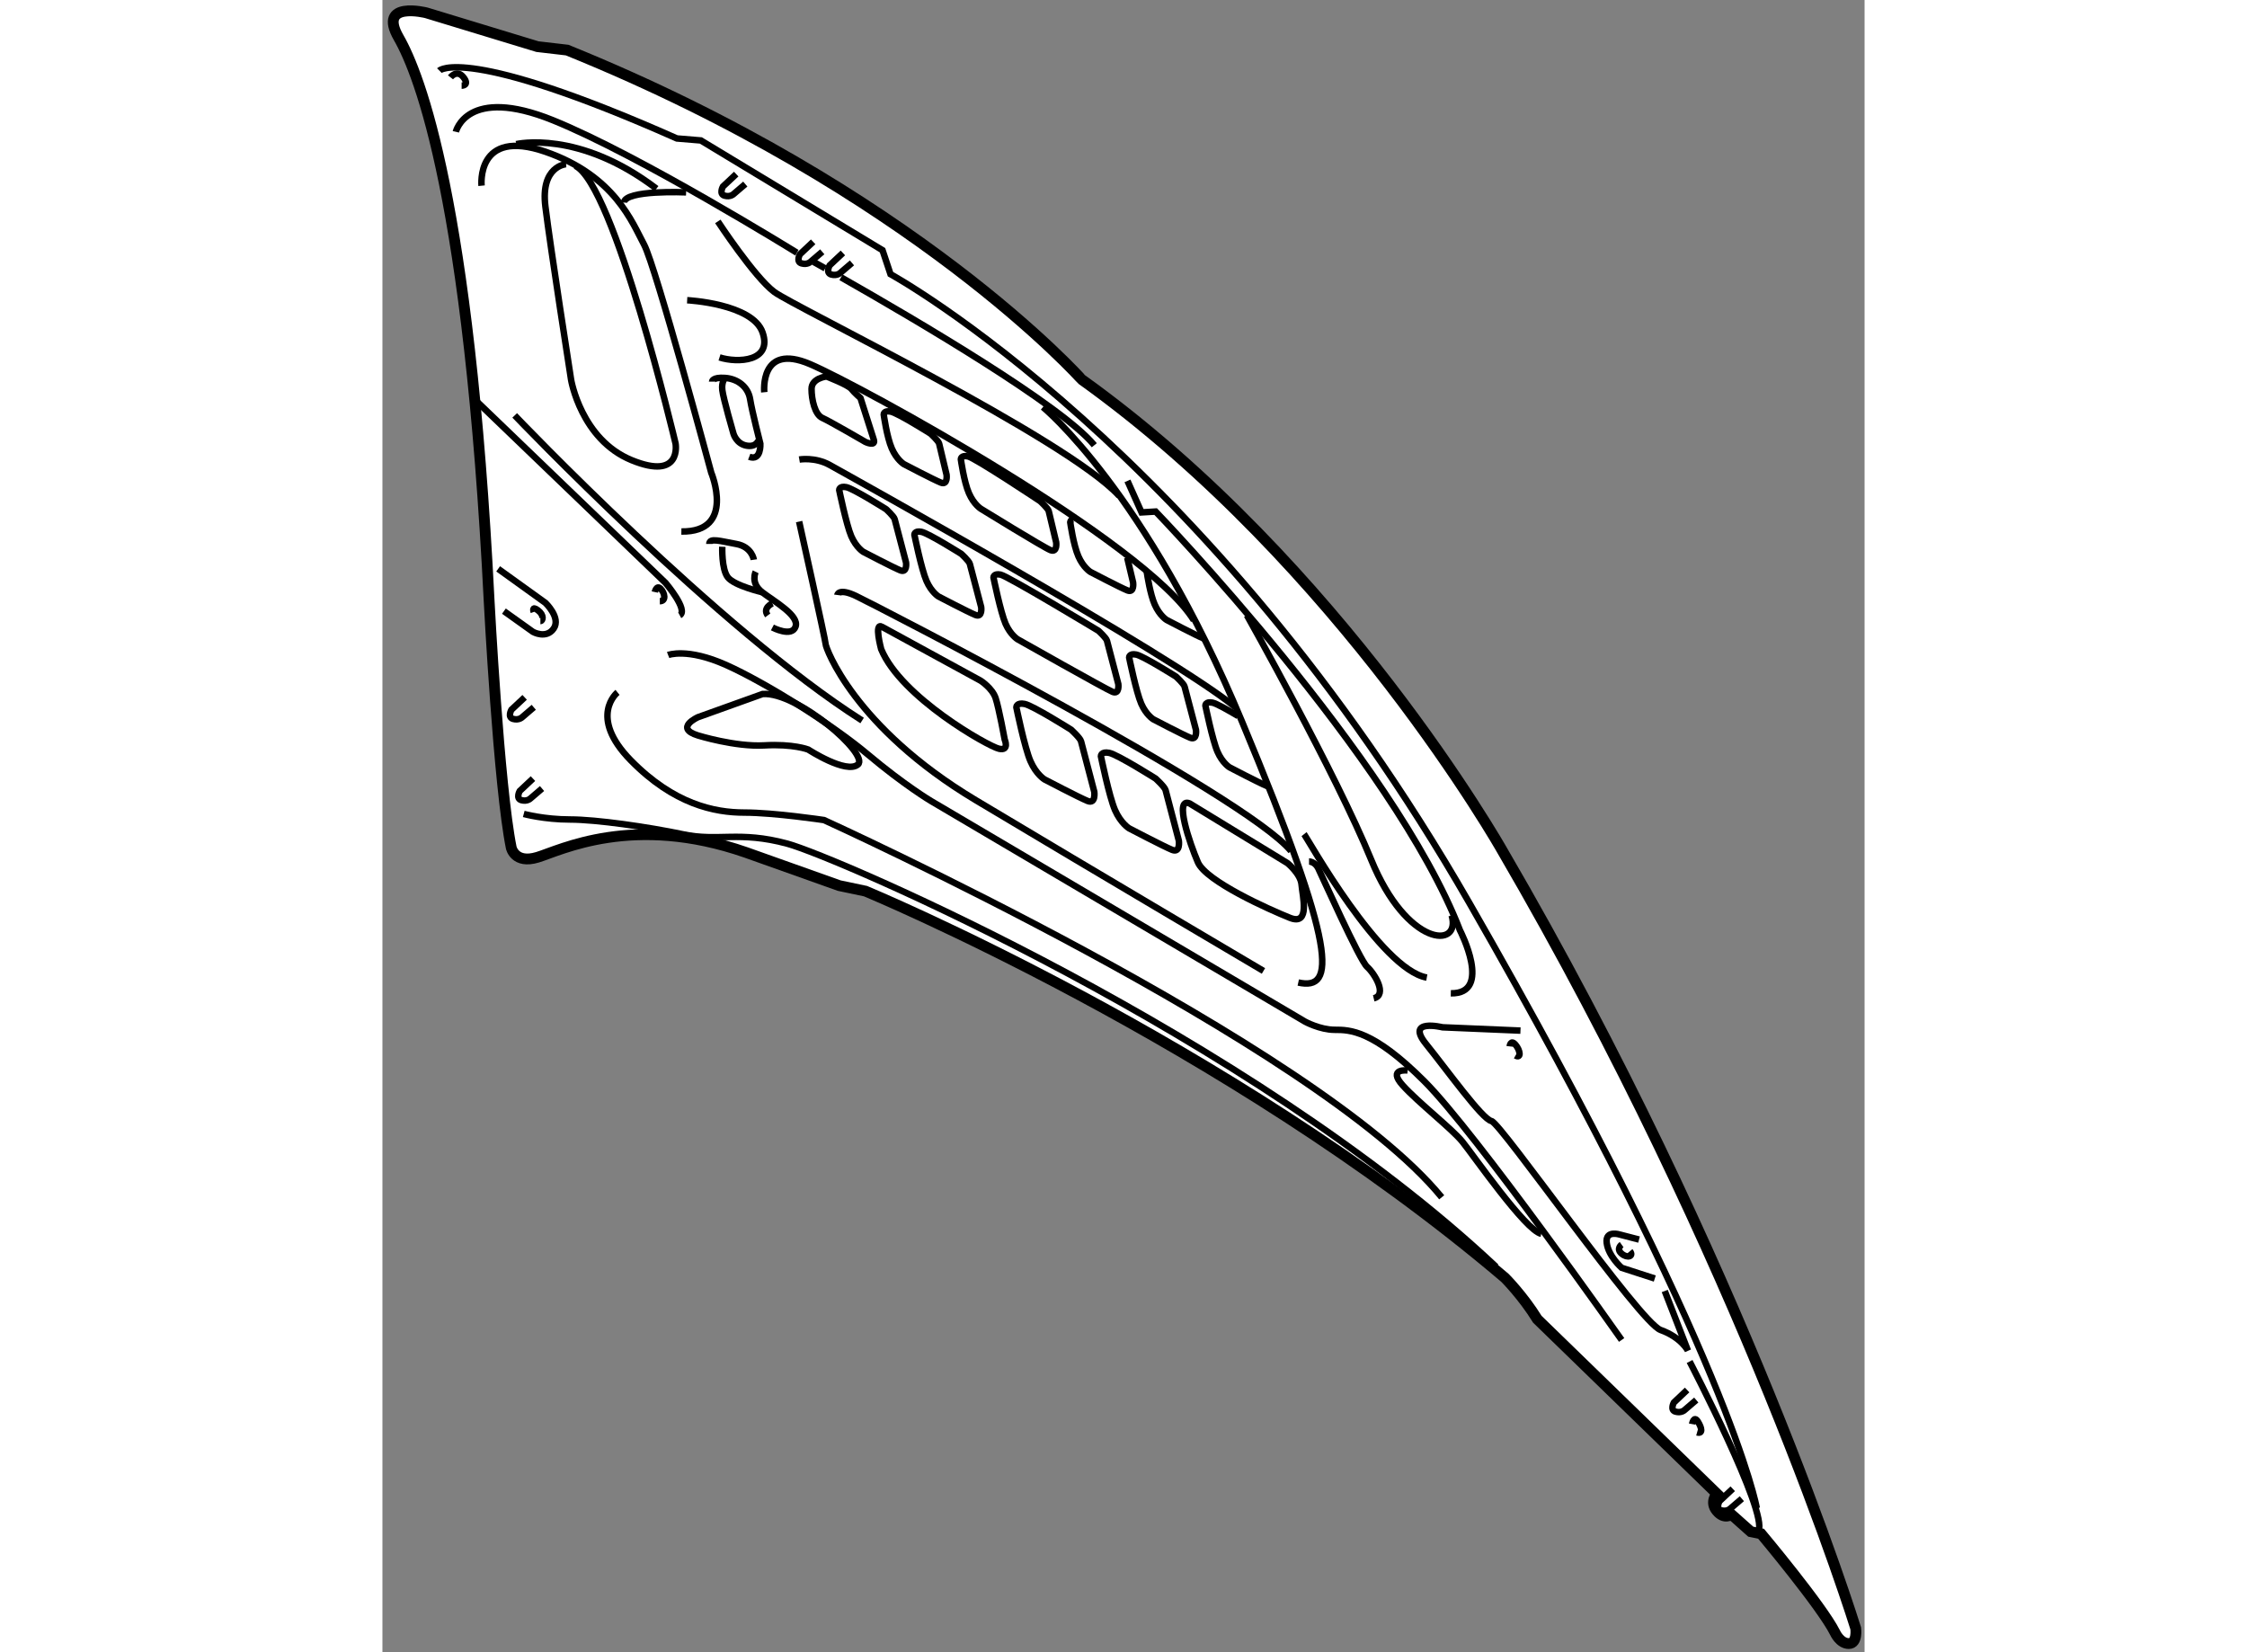 <?xml version="1.0" encoding="utf-8"?>
<!-- Generator: Adobe Illustrator 15.1.0, SVG Export Plug-In . SVG Version: 6.00 Build 0)  -->
<!DOCTYPE svg PUBLIC "-//W3C//DTD SVG 1.1//EN" "http://www.w3.org/Graphics/SVG/1.1/DTD/svg11.dtd">
<svg version="1.1" xmlns="http://www.w3.org/2000/svg" xmlns:xlink="http://www.w3.org/1999/xlink" x="0px" y="0px" width="244.8px"
	 height="180px" viewBox="142.494 27.185 68.499 76.359" enable-background="new 0 0 244.8 180" xml:space="preserve">
	
<rect x="142.494" y="27.185" width="68.499" height="76.359" fill="#808080" stroke="none"/>
	
<g><path fill="#FFFFFF" stroke="#000000" stroke-width="0.5" d="M151.031,29.5l-1.373-0.16l-5.137-1.563c0,0-2.267-0.574-1.276,1.149
				c0.988,1.723,3.254,7.595,4.181,26.041c0,0,0.446,8.551,1.021,11.392c0,0,0.159,0.766,1.212,0.447
				c1.055-0.319,4.405-2.044,9.639-0.224l4.309,1.533l1.213,0.255c0,0,16.627,6.894,29.551,17.871c0,0,0.83,0.83,1.5,1.916
				l8.297,8.061c0,0-0.351,0.385,0,0.797c0.351,0.418,0.671,0.162,0.671,0.162l0.893,0.795l0.479,0.098c0,0,2.808,3.35,3.415,4.564
				c0,0,0.225,0.51,0.639,0.51s0.319-0.703,0.319-0.703s-5.194-16.842-16.339-35.952c0,0-7.442-13.176-19.433-21.766
				C174.81,44.722,167.035,35.979,151.031,29.5z"></path><path fill="none" stroke="#000000" stroke-width="0.3" d="M145.126,30.447c0,0,1.2-1.199,10.978,3.137l1.106,0.092l8.396,5.073
				l0.369,1.107c0,0,14.666,8.025,26.752,29.058c12.085,21.034,13.284,27.972,13.284,27.972"></path><path fill="none" stroke="#000000" stroke-width="0.3" d="M147.075,35.768c0,0-0.269-2.683,2.95-1.571s4.023,3.295,4.561,4.292
				c0.536,0.997,3.104,10.539,3.104,10.539s1.15,2.759-1.38,2.721"></path><path fill="none" stroke="#000000" stroke-width="0.3" d="M150.984,34.771c0,0-1.189,0.077-0.959,1.955
				c0.229,1.878,1.188,8.009,1.188,8.009s0.46,2.759,2.798,3.717c2.338,0.958,2.031-0.767,2.031-0.767s-2.836-11.994-4.637-12.837"></path><path fill="none" stroke="#000000" stroke-width="0.3" d="M163.688,40.002c3.476,1.975,10.215,5.931,11.706,7.76"></path><path fill="none" stroke="#000000" stroke-width="0.3" d="M162.427,39.292c0.158,0.088,0.335,0.188,0.529,0.297"></path><path fill="none" stroke="#000000" stroke-width="0.3" d="M145.887,33.277c0,0,0.499-2.146,4.483-0.537
				c3.985,1.61,11.228,6.093,11.228,6.093s0.019,0.01,0.053,0.029"></path><path fill="none" stroke="#000000" stroke-width="0.3" d="M173.019,45.999c0,0,4.75,3.87,9.196,14.523
				c4.445,10.654,4.331,12.455,2.606,12.071"></path><path fill="none" stroke="#000000" stroke-width="0.3" d="M176.927,49.41l0.651,1.456l0.652-0.039
				c0,0,10.999,11.419,14.063,19.352c0,0,1.532,2.951-0.422,2.913"></path><path fill="none" stroke="#000000" stroke-width="0.3" d="M182.445,55.619c0,0,4.1,7.281,5.748,11.304
				c1.647,4.024,4.176,4.139,3.717,2.568"></path><path fill="none" stroke="#000000" stroke-width="0.3" d="M185.089,65.735c0.153,0.192,3.525,6.246,5.672,6.63"></path><path fill="none" stroke="#000000" stroke-width="0.3" d="M195.09,74.816l-3.602-0.153c0,0-1.726-0.422-0.767,0.766
				c0.958,1.188,2.606,3.489,3.027,3.565c0.421,0.076,6.859,9.312,7.817,9.657c0.958,0.344,1.265,0.957,1.265,0.957l-1.072-2.759"></path><path fill="none" stroke="#000000" stroke-width="0.3" d="M201.298,86.274l-1.532-0.496c0,0-0.614-0.537-0.69-1.15
				c-0.076-0.613,0.613-0.384,0.613-0.384l0.881,0.229"></path><path fill="none" stroke="#000000" stroke-width="0.3" d="M202.907,90.108c0,0,3.64,6.993,3.181,7.837"></path><path fill="none" stroke="#000000" stroke-width="0.3" d="M202.792,91.424l-0.612,0.58c0,0-0.192,0.346,0.076,0.422
				s0.421-0.076,0.421-0.076l0.537-0.461"></path><path fill="none" stroke="#000000" stroke-width="0.3" d="M149.451,63.168l-0.612,0.575c0,0-0.193,0.346,0.076,0.422
				c0.268,0.076,0.42-0.078,0.42-0.078l0.536-0.459"></path><path fill="none" stroke="#000000" stroke-width="0.3" d="M149.067,59.413l-0.613,0.575c0,0-0.191,0.346,0.077,0.422
				c0.268,0.076,0.421-0.078,0.421-0.078l0.536-0.459"></path><path fill="none" stroke="#000000" stroke-width="0.3" d="M158.844,35.231l-0.613,0.575c0,0-0.193,0.346,0.076,0.422
				c0.268,0.077,0.42-0.077,0.42-0.077l0.537-0.459"></path><path fill="none" stroke="#000000" stroke-width="0.3" d="M162.401,38.361l-0.612,0.575c0,0-0.193,0.346,0.076,0.422
				c0.268,0.077,0.42-0.077,0.42-0.077l0.537-0.459"></path><path fill="none" stroke="#000000" stroke-width="0.3" d="M163.774,38.875l-0.613,0.575c0,0-0.192,0.345,0.077,0.422
				c0.267,0.076,0.42-0.078,0.42-0.078l0.536-0.459"></path><path fill="none" stroke="#000000" stroke-width="0.3" d="M204.9,95.99l-0.612,0.574c0,0-0.192,0.346,0.076,0.422
				s0.421-0.076,0.421-0.076l0.537-0.461"></path><path fill="none" stroke="#000000" stroke-width="0.3" d="M203.022,93.001c0,0,0.077-0.422,0.269-0.114
				c0.19,0.305,0.229,0.574-0.039,0.498"></path><path fill="none" stroke="#000000" stroke-width="0.3" d="M199.765,84.705c0,0-0.269,0.191,0,0.42
				c0.269,0.231,0.576,0.117,0.384-0.115"></path><path fill="none" stroke="#000000" stroke-width="0.3" d="M194.592,75.545c0,0,0.038-0.344,0.268-0.077
				c0.23,0.269,0.269,0.651,0,0.499"></path><path fill="none" stroke="#000000" stroke-width="0.3" d="M185.318,67c0,0,0.267,0,0.421,0.306
				c0.153,0.307,1.916,4.254,2.261,4.561c0.345,0.306,0.958,1.302,0.307,1.456"></path><path fill="none" stroke="#000000" stroke-width="0.3" d="M165.583,56.155l4.561,2.491c0,0,0.537,0.345,0.689,0.804
				s0.421,1.917,0.421,1.917s0.229,0.536-0.269,0.421c-0.497-0.114-4.52-2.376-5.44-4.598
				C165.545,57.189,165.2,55.925,165.583,56.155z"></path><path fill="none" stroke="#000000" stroke-width="0.3" d="M171.791,59.872c0,0,0.001-0.23,0.384-0.153
				c0.383,0.076,2.146,1.188,2.146,1.188s0.422,0.384,0.46,0.537c0.038,0.153,0.613,2.338,0.613,2.338s0.077,0.575-0.307,0.422
				c-0.384-0.154-1.993-0.997-1.993-0.997s-0.383-0.23-0.65-0.843C172.175,61.75,171.791,59.872,171.791,59.872z"></path><path fill="none" stroke="#000000" stroke-width="0.3" d="M163.604,49.831c0,0,0.001-0.197,0.33-0.131
				c0.328,0.066,1.839,1.019,1.839,1.019s0.361,0.329,0.395,0.46c0.033,0.131,0.526,2.004,0.526,2.004s0.065,0.493-0.264,0.362
				c-0.329-0.132-1.709-0.854-1.709-0.854s-0.328-0.198-0.558-0.723C163.935,51.441,163.604,49.831,163.604,49.831z"></path><path fill="none" stroke="#000000" stroke-width="0.3" d="M167.079,51.896c0,0,0.001-0.197,0.327-0.131
				c0.329,0.066,1.84,1.018,1.84,1.018s0.362,0.329,0.395,0.46c0.034,0.131,0.526,2.003,0.526,2.003s0.066,0.493-0.263,0.362
				c-0.329-0.131-1.709-0.854-1.709-0.854s-0.329-0.198-0.558-0.724C167.406,53.506,167.079,51.896,167.079,51.896z"></path><path fill="none" stroke="#000000" stroke-width="0.3" d="M165.661,46.339c0,0,0.001-0.197,0.327-0.131
				c0.329,0.066,1.84,1.018,1.84,1.018s0.362,0.329,0.395,0.46c0.034,0.132,0.344,1.442,0.344,1.442s0.065,0.493-0.263,0.362
				c-0.33-0.131-1.709-0.854-1.709-0.854s-0.329-0.198-0.559-0.723C165.806,47.387,165.661,46.339,165.661,46.339z"></path><path fill="none" stroke="#000000" stroke-width="0.3" d="M176.915,52.959c0.103,0.426,0.273,1.151,0.273,1.151
				s0.066,0.493-0.263,0.362c-0.329-0.131-1.709-0.854-1.709-0.854s-0.329-0.198-0.558-0.724c-0.231-0.525-0.376-1.573-0.376-1.573
				s0.001-0.111,0.139-0.138"></path><path fill="none" stroke="#000000" stroke-width="0.3" d="M180.451,56.694c-0.33-0.131-1.709-0.854-1.709-0.854
				s-0.329-0.198-0.559-0.724c-0.202-0.46-0.338-1.322-0.368-1.528"></path><path fill="none" stroke="#000000" stroke-width="0.3" d="M169.226,48.408c0,0,0.001-0.197,0.327-0.131
				c0.329,0.065,3.341,2.07,3.341,2.07s0.361,0.329,0.394,0.46c0.034,0.131,0.344,1.441,0.344,1.441s0.066,0.493-0.263,0.362
				c-0.329-0.131-3.209-1.906-3.209-1.906s-0.329-0.198-0.559-0.724C169.37,49.456,169.226,48.408,169.226,48.408z"></path><path fill="none" stroke="#000000" stroke-width="0.3" d="M177.004,57.568c0,0,0.001-0.197,0.328-0.131
				c0.328,0.066,1.84,1.018,1.84,1.018s0.361,0.329,0.394,0.46c0.034,0.132,0.527,2.004,0.527,2.004s0.066,0.493-0.263,0.362
				c-0.329-0.13-1.709-0.854-1.709-0.854s-0.329-0.197-0.558-0.723C177.332,59.178,177.004,57.568,177.004,57.568z"></path><path fill="none" stroke="#000000" stroke-width="0.3" d="M183.483,63.523c-0.034,0.006-0.076,0-0.128-0.02
				c-0.33-0.131-1.71-0.854-1.71-0.854s-0.328-0.197-0.558-0.724c-0.23-0.524-0.559-2.134-0.559-2.134s0.001-0.197,0.328-0.132
				c0.183,0.037,0.732,0.349,1.184,0.617"></path><path fill="none" stroke="#000000" stroke-width="0.3" d="M170.734,53.873c0,0,0.001-0.197,0.329-0.131
				c0.328,0.065,4.521,2.593,4.521,2.593s0.362,0.329,0.395,0.46c0.034,0.131,0.525,2.004,0.525,2.004s0.066,0.493-0.263,0.362
				c-0.329-0.132-4.39-2.43-4.39-2.43s-0.329-0.197-0.56-0.723C171.063,55.483,170.734,53.873,170.734,53.873z"></path><path fill="none" stroke="#000000" stroke-width="0.3" d="M175.699,62.132c0,0,0.001-0.229,0.384-0.152
				c0.383,0.076,2.146,1.188,2.146,1.188s0.422,0.384,0.46,0.537s0.613,2.337,0.613,2.337s0.077,0.575-0.307,0.422
				c-0.384-0.154-1.993-0.997-1.993-0.997s-0.383-0.23-0.651-0.843C176.083,64.011,175.699,62.132,175.699,62.132z"></path><path fill="none" stroke="#000000" stroke-width="0.3" d="M179.8,64.317l4.522,2.759c0,0,0.613,0.498,0.651,0.996
				c0.038,0.498,0.421,1.916-0.537,1.532c-0.958-0.383-3.871-1.686-4.254-2.566C179.8,66.156,179.071,64.011,179.8,64.317z"></path><path fill="none" stroke="#000000" stroke-width="0.3" d="M148.607,46.383c0,0,9.465,9.925,16.057,14.102"></path><path fill="none" stroke="#000000" stroke-width="0.3" d="M161.752,51.289c0,0,1.226,5.518,1.226,5.671
				c0,0.153,1.303,3.833,6.936,7.205c5.634,3.373,13.298,7.894,13.298,7.894"></path><path fill="none" stroke="#000000" stroke-width="0.3" d="M160.065,59.259l-2.989,1.073c0,0-1.112,0.499,0,0.843
				c0,0,1.724,0.536,3.065,0.459c1.342-0.077,2.031,0.192,2.031,0.192s1.763,1.149,2.299,0.69
				C165.009,62.056,161.675,59.145,160.065,59.259z"></path><path fill="none" stroke="#000000" stroke-width="0.3" d="M155.697,57.458c0,0,0.881-0.345,2.682,0.46
				c1.801,0.805,4.867,2.721,6.554,4.139c1.686,1.418,2.912,2.146,2.912,2.146l17.282,10.194c0,0,0.69,0.382,1.38,0.382
				s1.763,0.001,4.139,2.376c2.375,2.377,9.12,11.958,9.12,11.958"></path><path fill="none" stroke="#000000" stroke-width="0.3" d="M189.879,76.658c0,0-0.957-0.116-0.229,0.689
				c0.728,0.806,2.26,1.994,2.758,2.606c0.499,0.613,2.913,4.1,3.642,4.253"></path><path fill="none" stroke="#000000" stroke-width="0.3" d="M153.359,59.183c0,0-1.38,1.111,0.613,3.142
				c1.992,2.031,3.87,2.414,5.25,2.414c1.379,0,3.679,0.346,3.679,0.346s22.763,10.346,28.549,17.435"></path><path fill="none" stroke="#000000" stroke-width="0.3" d="M146.73,45.619l8.851,8.507c0,0,1.074,1.265,0.652,1.495"></path><path fill="none" stroke="#000000" stroke-width="0.3" d="M155.084,54.547c0,0,0.075-0.345,0.268-0.153
				c0.191,0.191,0.269,0.575-0.038,0.575"></path><path fill="none" stroke="#000000" stroke-width="0.3" d="M149.488,55.467c0,0-0.115-0.307,0.192-0.077
				c0.307,0.23,0.229,0.499,0.114,0.499"></path><path fill="none" stroke="#000000" stroke-width="0.3" d="M147.842,53.475l2.184,1.571c0,0,0.729,0.69,0.383,1.188
				c-0.345,0.498-0.958,0.153-0.958,0.153l-1.342-0.958"></path><path fill="none" stroke="#000000" stroke-width="0.3" d="M160.142,45.313c0,0-0.23-2.299,2.107-1.303s15.481,8.201,17.743,11.841
				"></path><path fill="none" stroke="#000000" stroke-width="0.3" d="M156.577,41.06c0,0,3.027,0.153,3.487,1.494
				c0.46,1.341-1.148,1.418-1.992,1.149"></path><path fill="none" stroke="#000000" stroke-width="0.3" d="M157.995,37.418c0,0,1.686,2.567,2.605,3.257
				c0.921,0.69,13.528,6.783,15.942,9.427"></path><path fill="none" stroke="#000000" stroke-width="0.3" d="M163.016,44.584c0,0-0.69,0.077-0.69,0.575
				c0,0.498,0.154,1.188,0.499,1.341s1.992,1.111,1.992,1.111s0.498,0.231,0.383-0.114c-0.114-0.345-0.612-1.917-0.612-1.917
				s-0.268-0.23-0.422-0.421C164.012,44.968,163.016,44.584,163.016,44.584z"></path><path fill="none" stroke="#000000" stroke-width="0.3" d="M161.761,48.423c0,0,0.729-0.128,1.415,0.257
				s15.906,8.833,18.736,11.191"></path><path fill="none" stroke="#000000" stroke-width="0.3" d="M163.519,54.684c0,0,0.044-0.343,0.857,0.042
				c0.814,0.386,18.008,9.219,20.109,11.792"></path><path fill="none" stroke="#000000" stroke-width="0.3" d="M157.729,44.822c0,0-0.001-0.214,0.601-0.171
				c0.601,0.043,1.071,0.429,1.157,0.986c0.087,0.557,0.473,2.058,0.473,2.058s0.043,0.814-0.515,0.6"></path><path fill="none" stroke="#000000" stroke-width="0.3" d="M158.33,44.65c0,0-0.172,0.171-0.129,0.557
				c0.043,0.386,0.515,2.016,0.515,2.016s0.13,0.471,0.601,0.557c0.472,0.086,0.557-0.257,0.557-0.257"></path><path fill="none" stroke="#000000" stroke-width="0.3" d="M159.659,53.054c0,0-0.086-0.6-0.814-0.729
				c-0.729-0.129-1.243-0.3-1.243,0"></path><path fill="none" stroke="#000000" stroke-width="0.3" d="M159.745,53.612c0,0-0.258,0.515,0.3,0.943
				c0.558,0.429,1.716,1.072,1.544,1.586s-1.072,0.043-1.072,0.043"></path><path fill="none" stroke="#000000" stroke-width="0.3" d="M158.201,52.454c0,0-0.043,1.029,0.257,1.415
				c0.301,0.386,1.587,0.686,1.587,0.686"></path><path fill="none" stroke="#000000" stroke-width="0.3" d="M160.517,55.069c0,0-0.472,0.214-0.214,0.557"></path><path fill="none" stroke="#000000" stroke-width="0.3" d="M148.684,33.846c0,0,2.872-0.686,6.474,2.058"></path><path fill="none" stroke="#000000" stroke-width="0.3" d="M156.53,36.075c0,0-2.83-0.128-2.873,0.472"></path><path fill="none" stroke="#000000" stroke-width="0.3" d="M145.639,30.758c0,0,0.301-0.386,0.601,0
				c0.3,0.386-0.086,0.386-0.086,0.386"></path><path fill="none" stroke="#000000" stroke-width="0.3" d="M149.025,64.802c0,0,0.943,0.257,2.145,0.257s3.601,0.344,5.23,0.688
				c1.63,0.342,2.572-0.173,4.803,0.428c2.229,0.601,21.352,8.832,32.757,19.552"></path></g>


</svg>